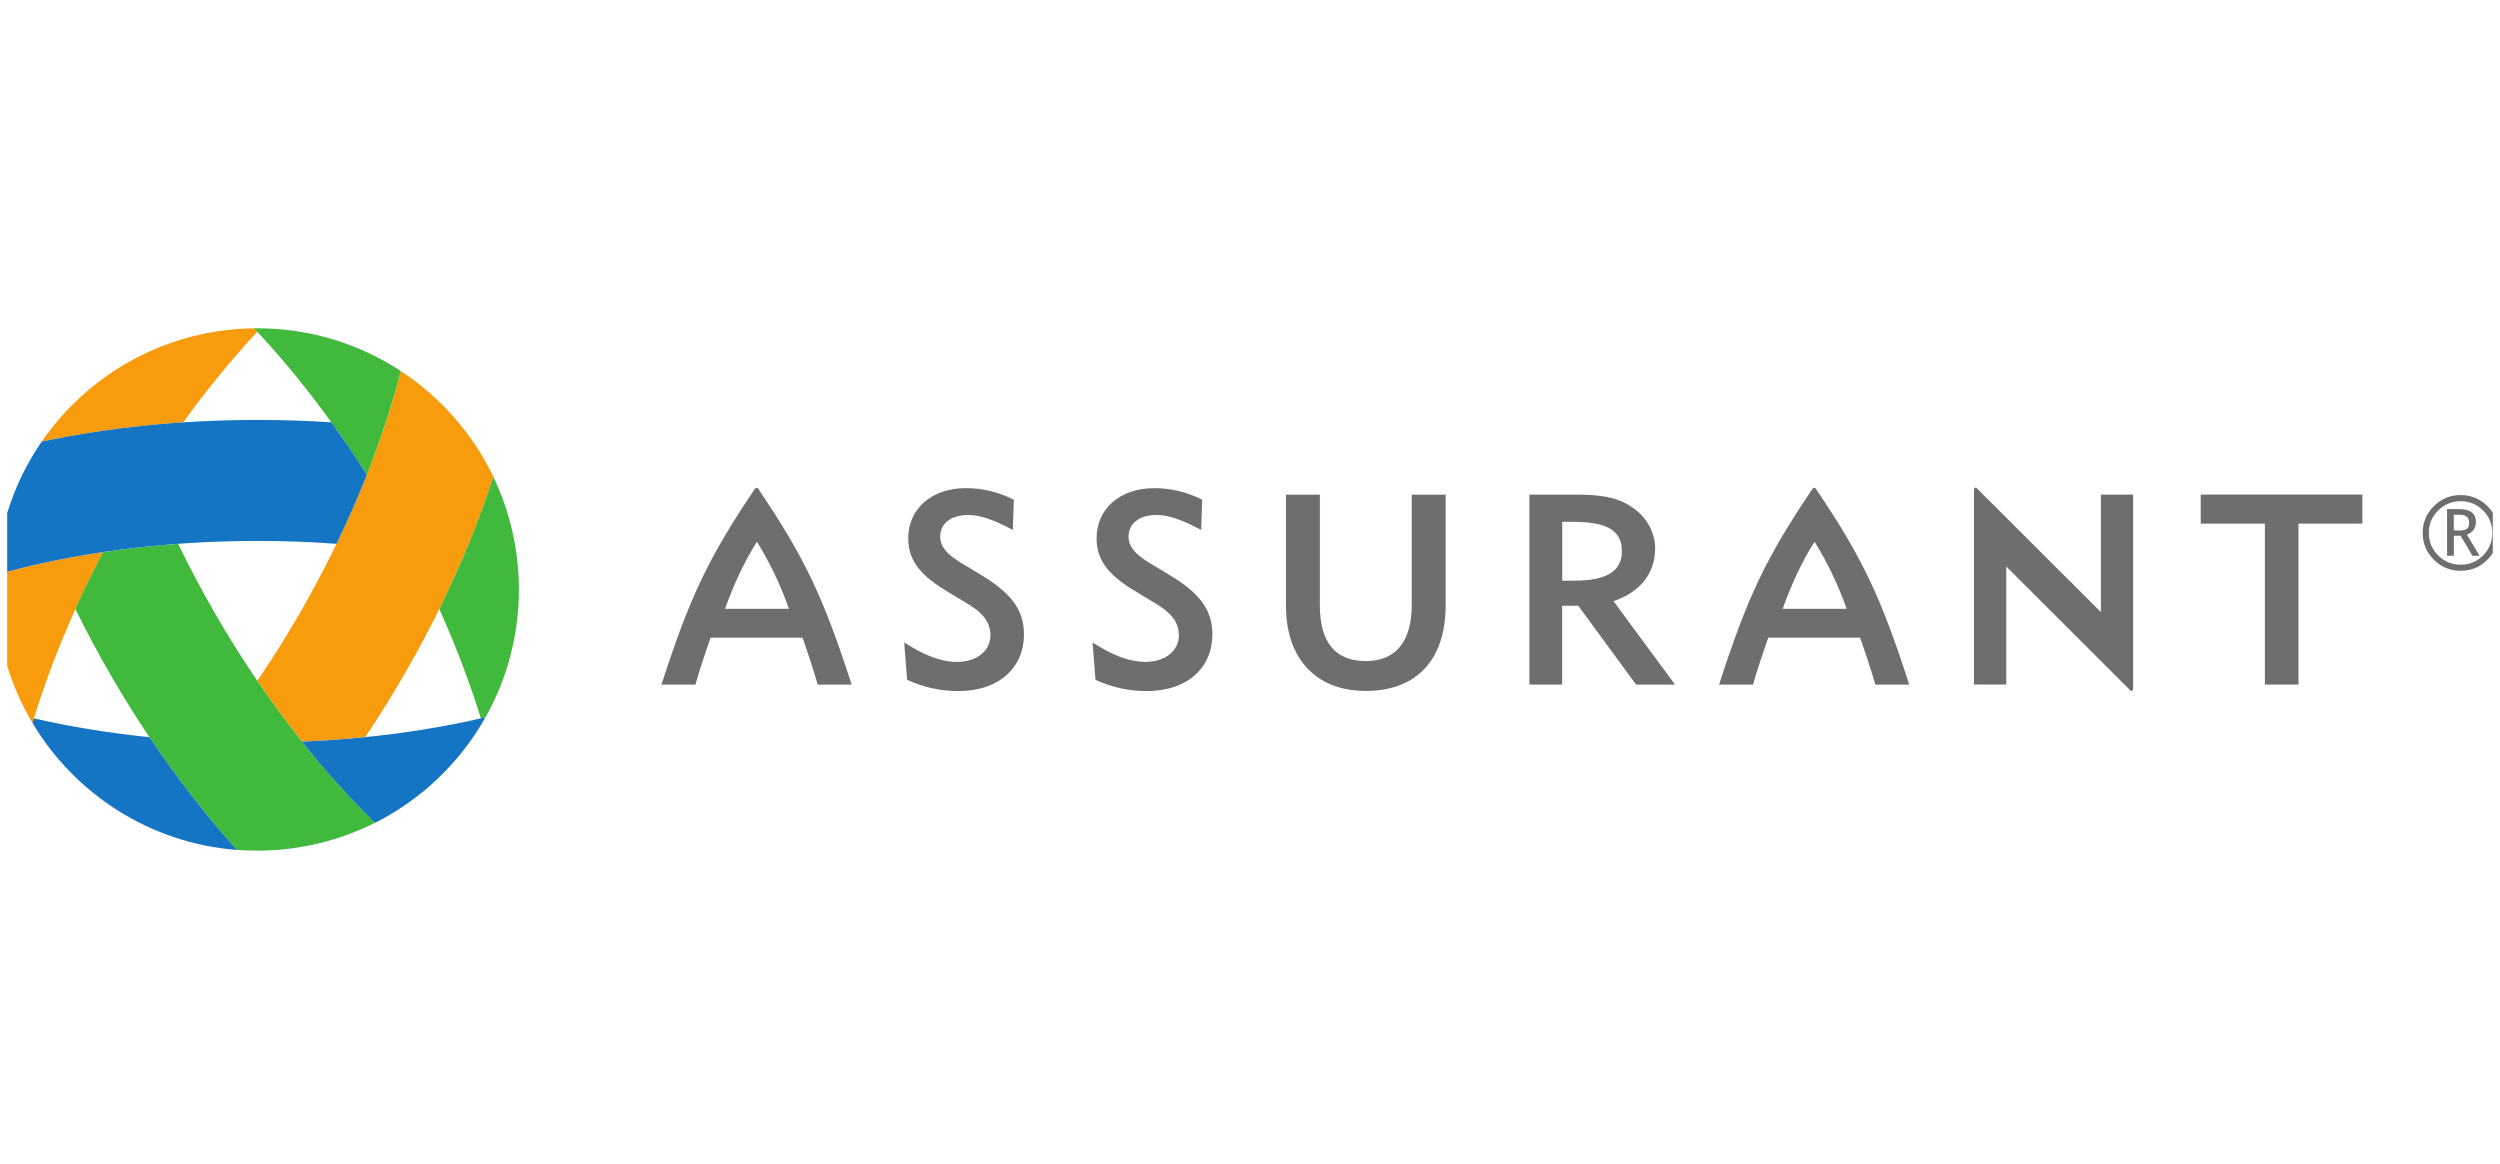 <svg xmlns="http://www.w3.org/2000/svg" width="174" height="81" viewBox="0 0 174 81" fill="none"><g clip-path="url(#clip0_2228_3390)"><path d="M79.711 46.068C81.152 46.068 82.049 45.257 82.049 44.214C82.049 42.655 80.474 42.088 79.11 41.206C77.277 40.124 76.323 39.094 76.323 37.469C76.323 35.433 77.916 33.975 80.346 33.975C81.505 33.975 82.569 34.237 83.672 34.775L83.6 36.887C82.364 36.215 81.353 35.843 80.513 35.843C79.257 35.843 78.546 36.458 78.546 37.359C78.546 38.57 80.069 39.166 81.314 39.971C83.338 41.168 84.383 42.326 84.383 44.156C84.383 46.454 82.66 48.098 79.816 48.098C78.561 48.098 77.349 47.836 76.246 47.312L76.041 44.714C77.411 45.596 78.589 46.068 79.711 46.068Z" fill="#706D6E"></path><path d="M66.597 46.068C68.038 46.068 68.935 45.257 68.935 44.214C68.935 42.655 67.36 42.088 66 41.206C64.168 40.124 63.213 39.094 63.213 37.469C63.213 35.433 64.802 33.975 67.231 33.975C68.396 33.975 69.455 34.237 70.562 34.775L70.491 36.887C69.255 36.215 68.243 35.843 67.403 35.843C66.148 35.843 65.437 36.458 65.437 37.359C65.437 38.57 66.959 39.166 68.205 39.971C70.224 41.168 71.269 42.326 71.269 44.156C71.269 46.454 69.551 48.098 66.707 48.098C65.451 48.098 64.239 47.836 63.137 47.312L62.932 44.714C64.301 45.596 65.475 46.068 66.597 46.068Z" fill="#706D6E"></path><path d="M91.861 42.145C91.861 44.7 92.944 46.011 95.053 46.011C97.129 46.011 98.256 44.681 98.256 42.088V34.428H100.618V42.126C100.618 45.997 98.518 48.089 95.068 48.089C91.508 48.089 89.503 45.754 89.503 42.164V34.428H91.861V42.145Z" fill="#706D6E"></path><path d="M112.883 38.351C112.883 36.287 110.635 36.315 108.731 36.315V40.415C110.215 40.415 112.883 40.562 112.883 38.351ZM106.445 34.423H109.513C111.203 34.423 112.506 34.532 113.646 35.338C114.634 36.029 115.197 37.078 115.197 38.16C115.197 39.9 114.171 41.206 112.3 41.84L116.581 47.646H113.87L109.847 42.159H108.726V47.646H106.445V34.423Z" fill="#706D6E"></path><path d="M159.975 47.646H157.637V36.444H153.17V34.423H164.423V36.444H159.975V47.646Z" fill="#706D6E"></path><path d="M50.462 42.374C51.068 40.696 51.746 39.19 52.681 37.702C53.602 39.19 54.351 40.772 54.91 42.374H50.462ZM52.757 33.994L52.657 33.941L52.557 33.994C49.274 38.875 48.028 41.511 46.038 47.646H48.4C48.615 46.84 49.178 45.172 49.46 44.38H55.855C56.136 45.172 56.694 46.84 56.909 47.646H59.276C57.272 41.459 55.988 38.789 52.757 33.994Z" fill="#706D6E"></path><path d="M124.073 42.374C124.679 40.696 125.357 39.19 126.292 37.702C127.213 39.19 127.967 40.772 128.526 42.374H124.073ZM126.369 33.994L126.269 33.941L126.168 33.994C122.88 38.875 121.635 41.511 119.649 47.646H122.012C122.226 46.84 122.79 45.172 123.071 44.38H129.461C129.743 45.172 130.306 46.84 130.521 47.646H132.883C130.883 41.459 129.604 38.789 126.369 33.994Z" fill="#706D6E"></path><path d="M139.636 39.428L148.317 48.098L148.431 48.06L148.465 47.955V34.423H146.222V42.602L137.536 33.932L137.426 33.965L137.388 34.075V47.645H139.636V39.428Z" fill="#706D6E"></path><path d="M-0.262 40C-0.281 40.338 -0.291 40.681 -0.291 41.029C-0.291 44.423 0.64 47.598 2.262 50.32C3.412 46.497 5.059 42.469 7.182 38.427C4.543 38.818 2.052 39.347 -0.262 40Z" fill="#F89C0E"></path><path d="M2.901 30.738C5.965 30.085 9.277 29.627 12.756 29.394C14.417 27.091 16.149 24.98 17.91 23.092L17.686 22.849C11.549 22.925 6.142 26.029 2.901 30.738Z" fill="#F89C0E"></path><path d="M27.894 25.824C26.538 31.143 24.171 36.954 20.84 42.717C19.905 44.338 18.922 45.896 17.91 47.384C18.917 48.866 19.957 50.277 21.022 51.612C22.515 51.55 23.985 51.445 25.422 51.302C26.362 49.9 27.273 48.442 28.147 46.926C30.838 42.274 32.909 37.597 34.341 33.184C32.9 30.185 30.657 27.635 27.894 25.824Z" fill="#F89C0E"></path><path d="M27.894 25.824C25.026 23.941 21.599 22.849 17.91 22.849H17.686C20.421 25.757 23.093 29.189 25.536 33.045C26.51 30.571 27.297 28.15 27.894 25.824Z" fill="#40B93C"></path><path d="M34.336 33.188C33.372 36.167 32.117 39.261 30.576 42.388C31.74 44.976 32.704 47.531 33.468 50C33.573 49.976 33.682 49.948 33.792 49.924C35.272 47.293 36.116 44.261 36.116 41.029C36.111 38.222 35.477 35.562 34.336 33.188Z" fill="#40B93C"></path><path d="M14.98 42.717C14.045 41.096 13.181 39.471 12.398 37.85C10.609 37.984 8.862 38.174 7.177 38.427C6.481 39.752 5.836 41.072 5.245 42.388C5.989 43.899 6.8 45.415 7.674 46.931C10.361 51.578 13.377 55.711 16.488 59.153C16.956 59.191 17.433 59.205 17.905 59.205C20.855 59.205 23.637 58.504 26.104 57.26C22.172 53.437 18.311 48.48 14.98 42.717Z" fill="#40B93C"></path><path d="M33.788 49.924C29.898 50.84 25.589 51.431 21.017 51.617C22.673 53.7 24.381 55.592 26.104 57.27C29.34 55.635 32.022 53.07 33.788 49.924Z" fill="#1575C5"></path><path d="M10.404 51.307C7.574 51.021 4.882 50.577 2.358 50.001C2.324 50.105 2.291 50.215 2.262 50.32C5.207 55.263 10.437 58.69 16.493 59.157C14.393 56.831 12.341 54.2 10.404 51.307Z" fill="#1575C5"></path><path d="M17.91 29.227C12.537 29.227 7.445 29.77 2.902 30.738C1.069 33.398 -0.071 36.573 -0.262 40C5.025 38.508 11.248 37.65 17.91 37.65C19.786 37.65 21.628 37.717 23.422 37.85C24.205 36.239 24.907 34.633 25.537 33.045C24.735 31.782 23.909 30.562 23.069 29.394C21.385 29.284 19.662 29.227 17.91 29.227Z" fill="#1575C5"></path><path d="M170.784 35.829V36.916C170.822 36.92 170.923 36.925 171.09 36.925C171.39 36.925 171.591 36.887 171.696 36.806C171.801 36.73 171.853 36.582 171.853 36.363C171.853 36.005 171.619 35.824 171.152 35.824H170.966L170.784 35.829ZM172.082 38.684L171.257 37.288H170.789V38.684H170.317V35.433H171.152C171.934 35.433 172.326 35.733 172.326 36.334C172.326 36.749 172.116 37.044 171.696 37.216L172.583 38.684H172.082ZM173.466 37.092C173.466 36.482 173.252 35.962 172.822 35.529C172.393 35.1 171.872 34.885 171.261 34.885C170.651 34.885 170.13 35.1 169.696 35.529C169.267 35.958 169.047 36.477 169.047 37.092C169.047 37.702 169.262 38.222 169.696 38.656C170.13 39.089 170.651 39.304 171.261 39.304C171.872 39.304 172.393 39.089 172.822 38.656C173.252 38.222 173.466 37.702 173.466 37.092ZM168.618 37.092C168.618 36.363 168.875 35.743 169.396 35.228C169.911 34.714 170.536 34.456 171.261 34.456C171.987 34.456 172.612 34.714 173.127 35.228C173.643 35.743 173.901 36.363 173.901 37.092C173.901 37.817 173.643 38.441 173.127 38.956C172.612 39.471 171.992 39.728 171.261 39.728C170.536 39.728 169.911 39.471 169.396 38.956C168.875 38.436 168.618 37.817 168.618 37.092Z" fill="#706D6E"></path></g><defs><clipPath id="clip0_2228_3390"><rect width="173" height="80" fill="white" transform="translate(0.5 0.598)"></rect></clipPath></defs></svg>